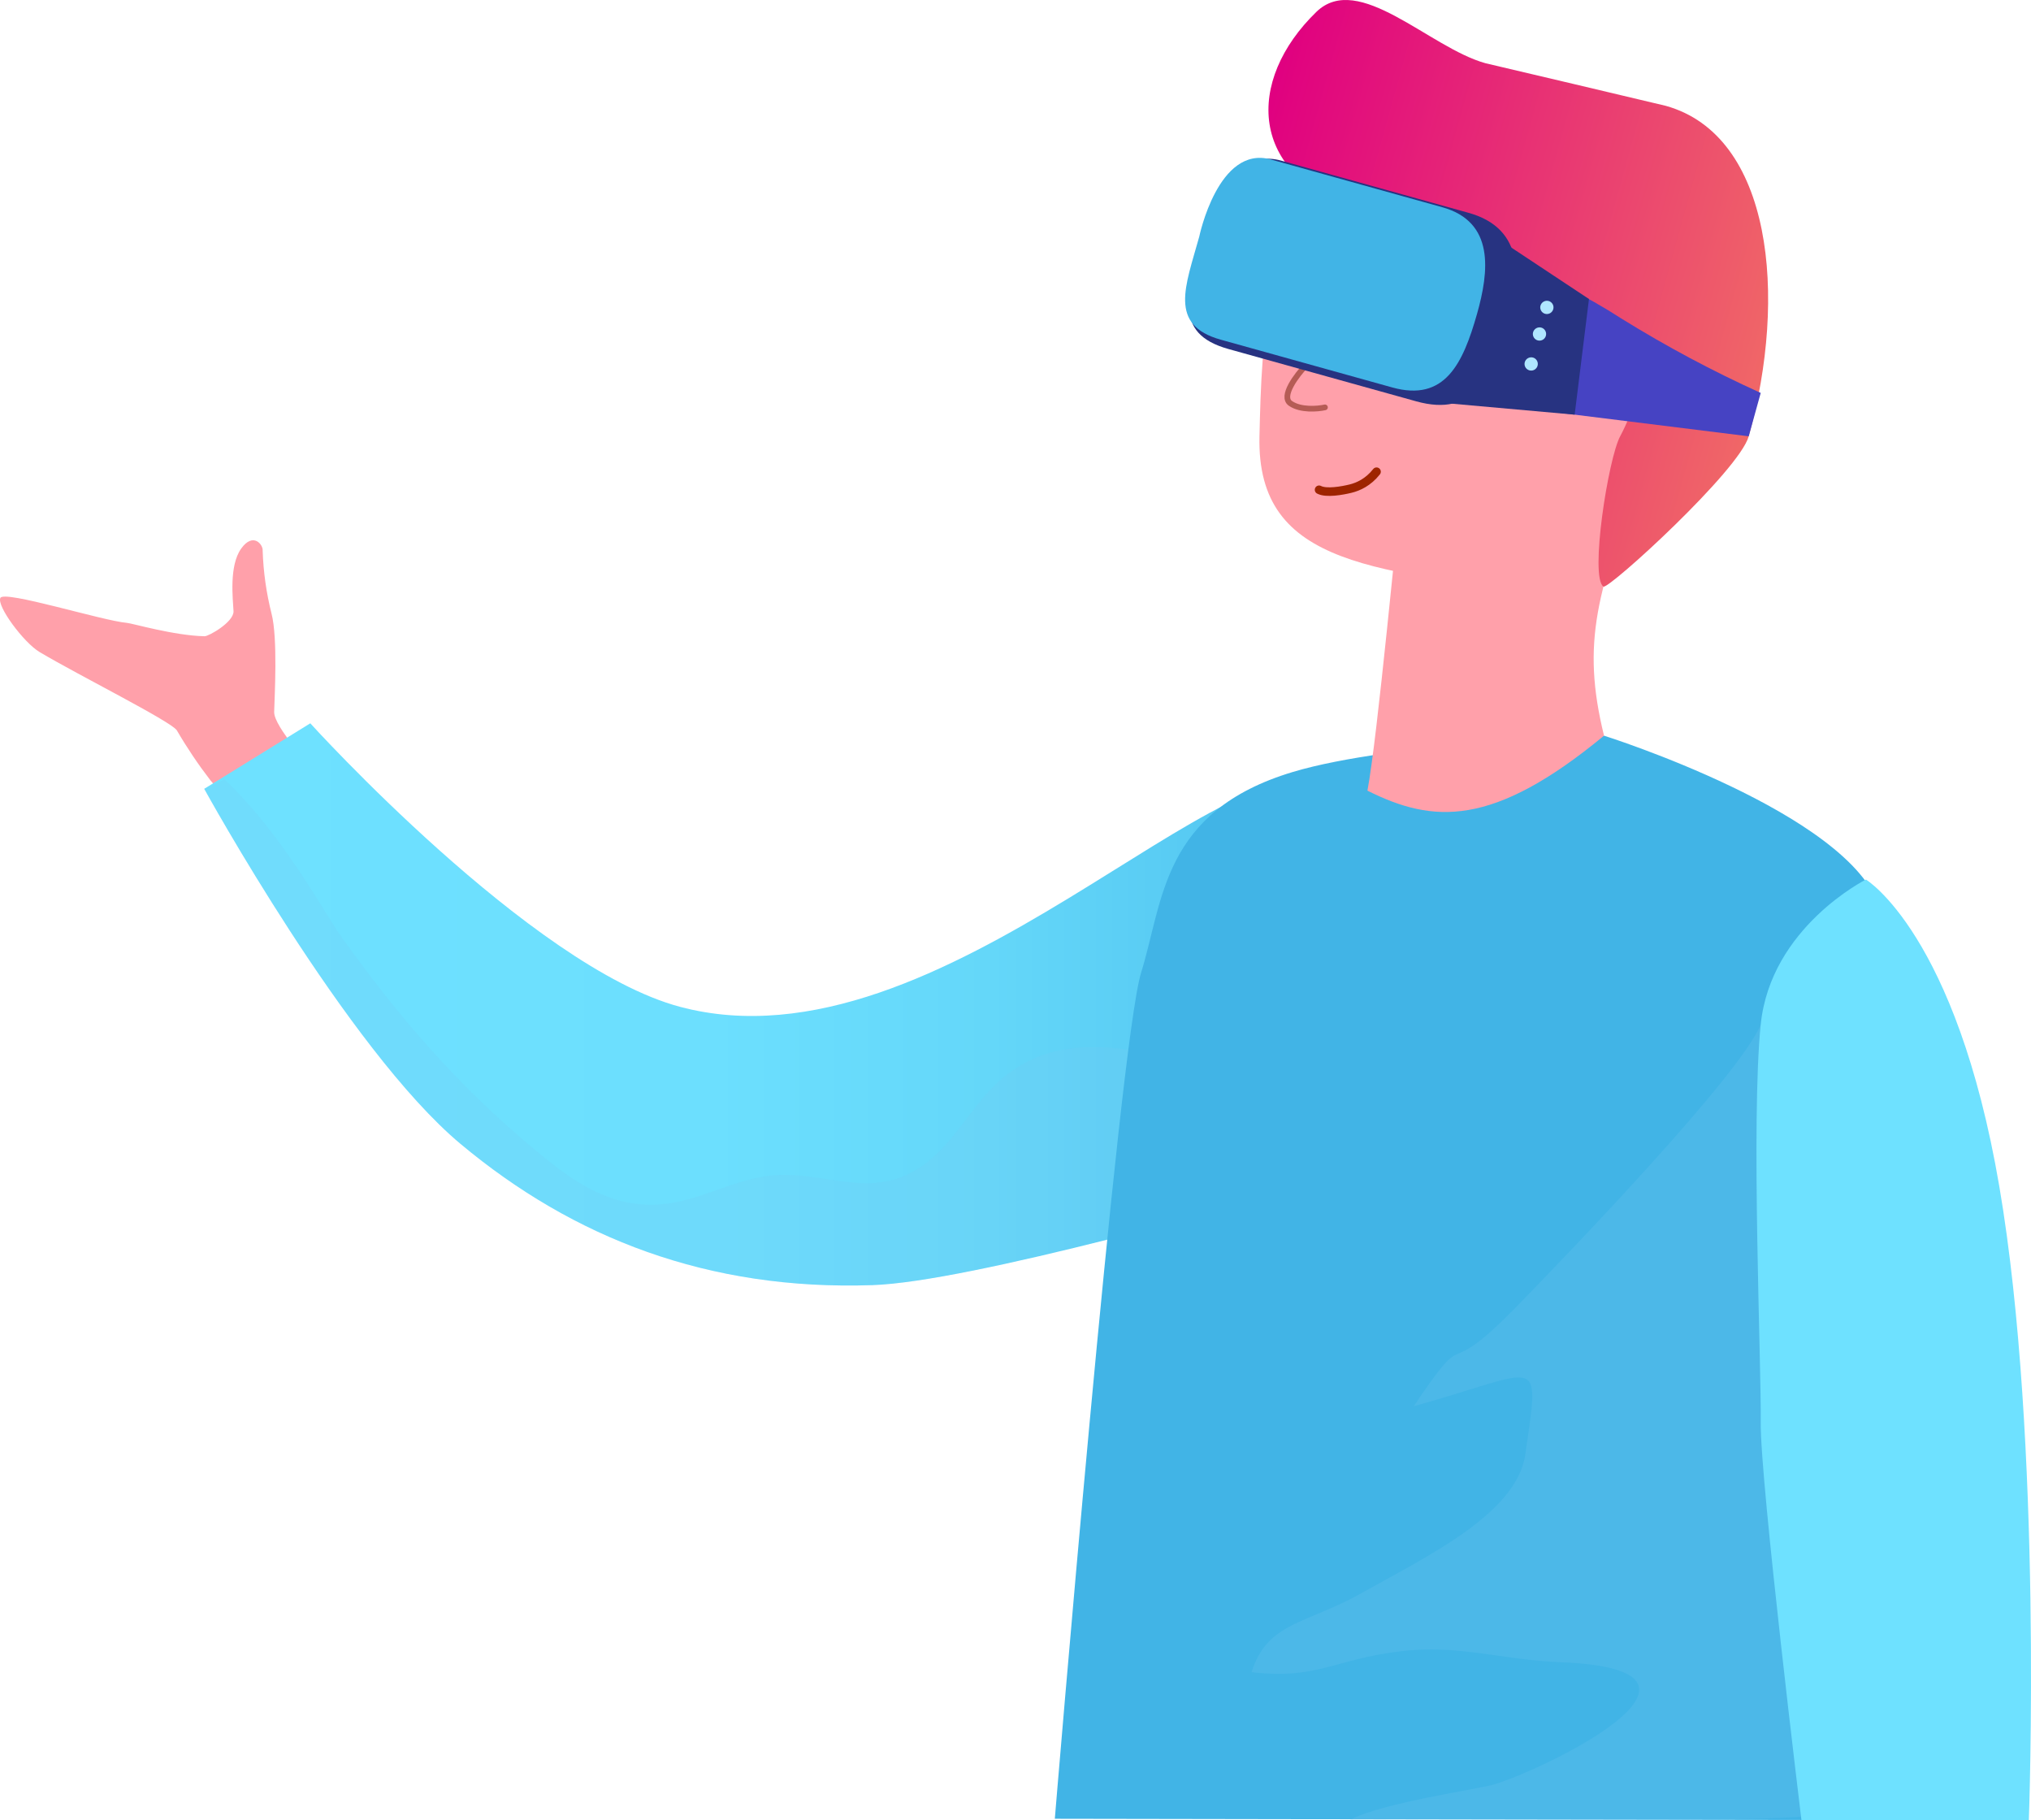 <?xml version="1.0" encoding="UTF-8"?> <svg xmlns="http://www.w3.org/2000/svg" width="356" height="319" viewBox="0 0 356 319" fill="none"> <g clip-path="url(#clip0)"> <path d="M0.066 104.789C0.756 103.402 17.945 108.798 22.258 109.168C23.218 109.251 30.508 111.395 35.857 111.51C36.588 111.527 41.032 108.999 40.931 107.11C40.816 104.903 40.134 99.147 42.27 96.152C44.404 93.163 46.162 95.516 46.039 96.524C46.164 100.245 46.686 103.942 47.597 107.552C48.716 111.877 48.12 122.14 48.058 124.783C47.998 127.423 54.844 134.7 54.844 134.7L42.584 143.551C42.584 143.551 39.401 139.634 36.902 136.785C34.744 133.985 32.769 131.047 30.989 127.991C29.872 126.375 13.776 118.348 6.947 114.285C4.144 112.617 -0.617 106.18 0.066 104.789Z" fill="#FFA0AA"></path> <path d="M238.761 205.151C218.035 211.002 169.992 224.661 152.905 225.234C124.207 226.204 100.542 217.031 80.726 200.481C60.909 183.911 35.798 138.251 35.798 138.251L54.389 126.769C54.389 126.769 93.06 169.465 119.147 176.443C165.297 188.786 216.361 126.186 233.988 138.251C246.654 146.927 259.472 199.298 238.761 205.151Z" fill="url(#paint0_linear)"></path> <g style="mix-blend-mode:multiply" opacity="0.2"> <path d="M35.799 138.251C35.799 138.251 60.888 183.93 80.728 200.482C100.53 217.056 124.227 226.204 152.906 225.234C169.994 224.639 216.446 211.214 238.233 204.833C253.029 200.502 250.123 180.01 247.135 163.997C240.206 170.044 232.415 181.105 223.961 184.381C208.616 190.299 192.038 177.083 176.945 187.993C170.906 192.356 167.883 199.869 161.93 204.135C153.845 209.933 146.891 206.251 138.282 205.914C129.253 205.598 122.628 211.238 113.872 211.146C105.822 211.06 99.622 206.386 93.763 201.52C80.426 190.461 69.964 178.364 59.958 164.366C56.779 159.91 49.472 146.109 39.343 136.601L35.799 138.251Z" fill="#76C6F0"></path> </g> <path d="M281.159 128.935C281.159 128.935 324.173 142.471 329.475 159.081C342.341 199.385 330.169 319 330.169 319L184.892 318.761C184.892 318.761 196.11 183.048 200.023 170.455C203.935 157.862 203.651 142.191 226.611 135.296C244.101 130.045 281.159 128.935 281.159 128.935Z" fill="url(#paint1_linear)"></path> <g style="mix-blend-mode:multiply" opacity="0.2"> <path d="M326.914 317.186C312.819 320.046 272.504 318.56 236.588 318.967C242.481 315.853 259.503 313.542 262.173 312.658C272.928 309.168 305.575 292.631 273.676 291.334C263.034 290.912 255.647 288.163 245.446 289.415C233.921 290.792 230.904 294.414 219.372 293.07C222.174 284.179 229.037 284.651 238.687 279.185C249.58 273.039 265.885 265.386 267.359 254.888C269.947 236.755 270.418 240.166 247.788 246.472C258.18 231.041 251.923 243.22 265.76 229.058C275.757 218.825 305.027 188.325 308.626 179.549C311.091 185.598 316.402 190.275 317.023 211.969C317.649 233.986 316.291 273.212 316.291 286.34C316.291 299.463 344.409 313.613 326.914 317.186Z" fill="#76C6F0"></path> </g> <path d="M327.066 154.15C327.066 154.15 342.89 163.666 350.445 207.925C358.084 252.684 355.622 319.001 355.622 319.001H315.763C315.763 319.001 308.505 259.488 308.626 249.291C308.747 239.093 306.887 196.591 308.626 179.55C310.366 162.508 327.066 154.15 327.066 154.15Z" fill="url(#paint2_linear)"></path> <path d="M297.196 39.15C303.741 55.095 289.737 106.614 274.417 104.523C241.653 100.051 220.223 99.563 220.763 76.466C221.158 59.575 221.783 37.702 237.095 22.231C250.111 9.098 271.821 22.401 292.415 32.099L297.196 39.15Z" fill="#FFA0AA"></path> <path d="M228.956 63.983C227.3 65.711 224.431 69.474 226.203 70.704C227.976 71.934 230.967 71.679 232.242 71.397" stroke="#6D1900" stroke-opacity="0.5" stroke-linecap="round"></path> <path d="M288.492 81.435C279.847 103.397 277.156 112.65 281.159 128.935C261.627 145.062 251.182 144.324 239.687 138.57C241.437 129.383 244.892 91.852 246.221 80.48C256.985 81.392 288.492 81.435 288.492 81.435Z" fill="#FFA0AA"></path> <path d="M291.975 18.546C291.298 18.357 260.361 11.077 260.361 11.077C250.532 8.341 238.145 -5.073 230.751 2.071C218.317 14.123 218.761 30.796 238.188 36.916C238.188 36.916 275.731 53.001 278.517 52.407C279.991 56.12 284.676 58.557 288.49 63.809C289.272 63.34 286.204 72.386 283.987 76.466C281.904 80.306 278.613 101.252 281.067 102.817C282.229 103.098 304.863 82.435 306.52 76.466C313.335 51.898 310.622 23.74 291.975 18.546Z" fill="url(#paint3_linear)"></path> <path d="M308.625 68.865C300.222 65.058 292.073 60.709 284.232 55.846C277.957 51.791 271.244 48.462 264.221 45.922L259.348 70.606L306.519 76.466L308.625 68.865Z" fill="#4643C3"></path> <path d="M278.52 52.406L260.319 40.349L253.619 70.673L276.012 72.675L278.52 52.406Z" fill="#273381"></path> <path d="M210.996 42.174C208.465 51.295 205.257 58.366 215.345 61.175L248.255 70.342C258.346 73.152 261.71 66.123 264.299 57.02C266.523 49.183 267.51 40.114 257.421 37.303L224.511 28.138C214.422 25.326 210.996 42.174 210.996 42.174Z" fill="#273381"></path> <path d="M210.208 41.473C207.787 50.198 204.772 56.97 213.983 59.535L244.043 67.907C253.255 70.472 256.418 63.743 258.893 55.032C261.014 47.542 262.018 38.884 252.805 36.318L222.747 27.946C213.534 25.381 210.208 41.473 210.208 41.473Z" fill="url(#paint4_linear)"></path> <path d="M270.016 53.584C269.959 53.806 269.969 54.04 270.044 54.256C270.119 54.472 270.256 54.662 270.438 54.8C270.62 54.939 270.839 55.02 271.067 55.035C271.296 55.049 271.523 54.995 271.721 54.881C271.919 54.766 272.078 54.596 272.18 54.391C272.281 54.185 272.32 53.955 272.292 53.727C272.263 53.5 272.168 53.287 272.018 53.113C271.869 52.94 271.672 52.815 271.452 52.753C271.303 52.713 271.148 52.703 270.995 52.723C270.842 52.743 270.695 52.793 270.562 52.87C270.428 52.947 270.311 53.05 270.218 53.173C270.124 53.295 270.055 53.435 270.016 53.584Z" fill="#AFE6FF"></path> <path d="M268.722 58.244C268.665 58.466 268.674 58.7 268.749 58.917C268.824 59.133 268.961 59.323 269.143 59.462C269.325 59.601 269.543 59.682 269.772 59.697C270 59.712 270.227 59.659 270.426 59.544C270.624 59.43 270.784 59.26 270.886 59.055C270.988 58.849 271.027 58.619 270.999 58.391C270.97 58.164 270.876 57.95 270.726 57.776C270.577 57.603 270.38 57.477 270.16 57.415C269.859 57.334 269.539 57.376 269.269 57.532C269 57.687 268.803 57.943 268.722 58.244Z" fill="#AFE6FF"></path> <path d="M267.263 63.496C267.206 63.718 267.216 63.952 267.291 64.169C267.366 64.385 267.504 64.575 267.686 64.713C267.868 64.852 268.087 64.933 268.316 64.948C268.544 64.962 268.772 64.908 268.97 64.794C269.168 64.679 269.328 64.508 269.43 64.303C269.531 64.098 269.57 63.867 269.542 63.639C269.513 63.412 269.418 63.198 269.268 63.024C269.119 62.851 268.922 62.725 268.701 62.664C268.552 62.624 268.397 62.613 268.244 62.633C268.091 62.654 267.943 62.704 267.81 62.781C267.676 62.858 267.559 62.961 267.465 63.084C267.371 63.207 267.303 63.347 267.263 63.496Z" fill="#AFE6FF"></path> <path d="M231.209 85.838C232.489 86.508 235.278 85.99 236.699 85.646C238.105 85.306 239.826 84.517 241.285 82.673" stroke="#9E2400" stroke-width="1.5" stroke-linecap="round"></path> </g> <defs> <linearGradient id="paint0_linear" x1="249.695" y1="176.037" x2="35.798" y2="176.037" gradientUnits="userSpaceOnUse"> <stop stop-color="#41B4E6"></stop> <stop offset="0.009" stop-color="#42B5E7"></stop> <stop offset="0.17" stop-color="#56C9F2"></stop> <stop offset="0.355" stop-color="#64D7F9"></stop> <stop offset="0.585" stop-color="#6CDFFE"></stop> <stop offset="1" stop-color="#6EE1FF"></stop> </linearGradient> <linearGradient id="paint1_linear" x1="-2085.37" y1="33268.3" x2="-19750.4" y2="33268.3" gradientUnits="userSpaceOnUse"> <stop stop-color="#41B4E6"></stop> <stop offset="0.009" stop-color="#42B5E7"></stop> <stop offset="0.17" stop-color="#56C9F2"></stop> <stop offset="0.355" stop-color="#64D7F9"></stop> <stop offset="0.585" stop-color="#6CDFFE"></stop> <stop offset="1" stop-color="#6EE1FF"></stop> </linearGradient> <linearGradient id="paint2_linear" x1="1247.61" y1="37990" x2="-5509.78" y2="36017.5" gradientUnits="userSpaceOnUse"> <stop stop-color="#41B4E6"></stop> <stop offset="0.009" stop-color="#42B5E7"></stop> <stop offset="0.17" stop-color="#56C9F2"></stop> <stop offset="0.355" stop-color="#64D7F9"></stop> <stop offset="0.585" stop-color="#6CDFFE"></stop> <stop offset="1" stop-color="#6EE1FF"></stop> </linearGradient> <linearGradient id="paint3_linear" x1="309.581" y1="65.446" x2="216.058" y2="39.503" gradientUnits="userSpaceOnUse"> <stop offset="0.001" stop-color="#F06767"></stop> <stop offset="1" stop-color="#E00080"></stop> </linearGradient> <linearGradient id="paint4_linear" x1="-6777.05" y1="-7661.99" x2="-7459.1" y2="-9329.58" gradientUnits="userSpaceOnUse"> <stop stop-color="#41B4E6"></stop> <stop offset="0.009" stop-color="#42B5E7"></stop> <stop offset="0.17" stop-color="#56C9F2"></stop> <stop offset="0.355" stop-color="#64D7F9"></stop> <stop offset="0.585" stop-color="#6CDFFE"></stop> <stop offset="1" stop-color="#6EE1FF"></stop> </linearGradient> <clipPath id="clip0"> <rect width="356" height="319" fill="white" transform="matrix(-1 0 0 1 356 0)"></rect> </clipPath> </defs> </svg> 